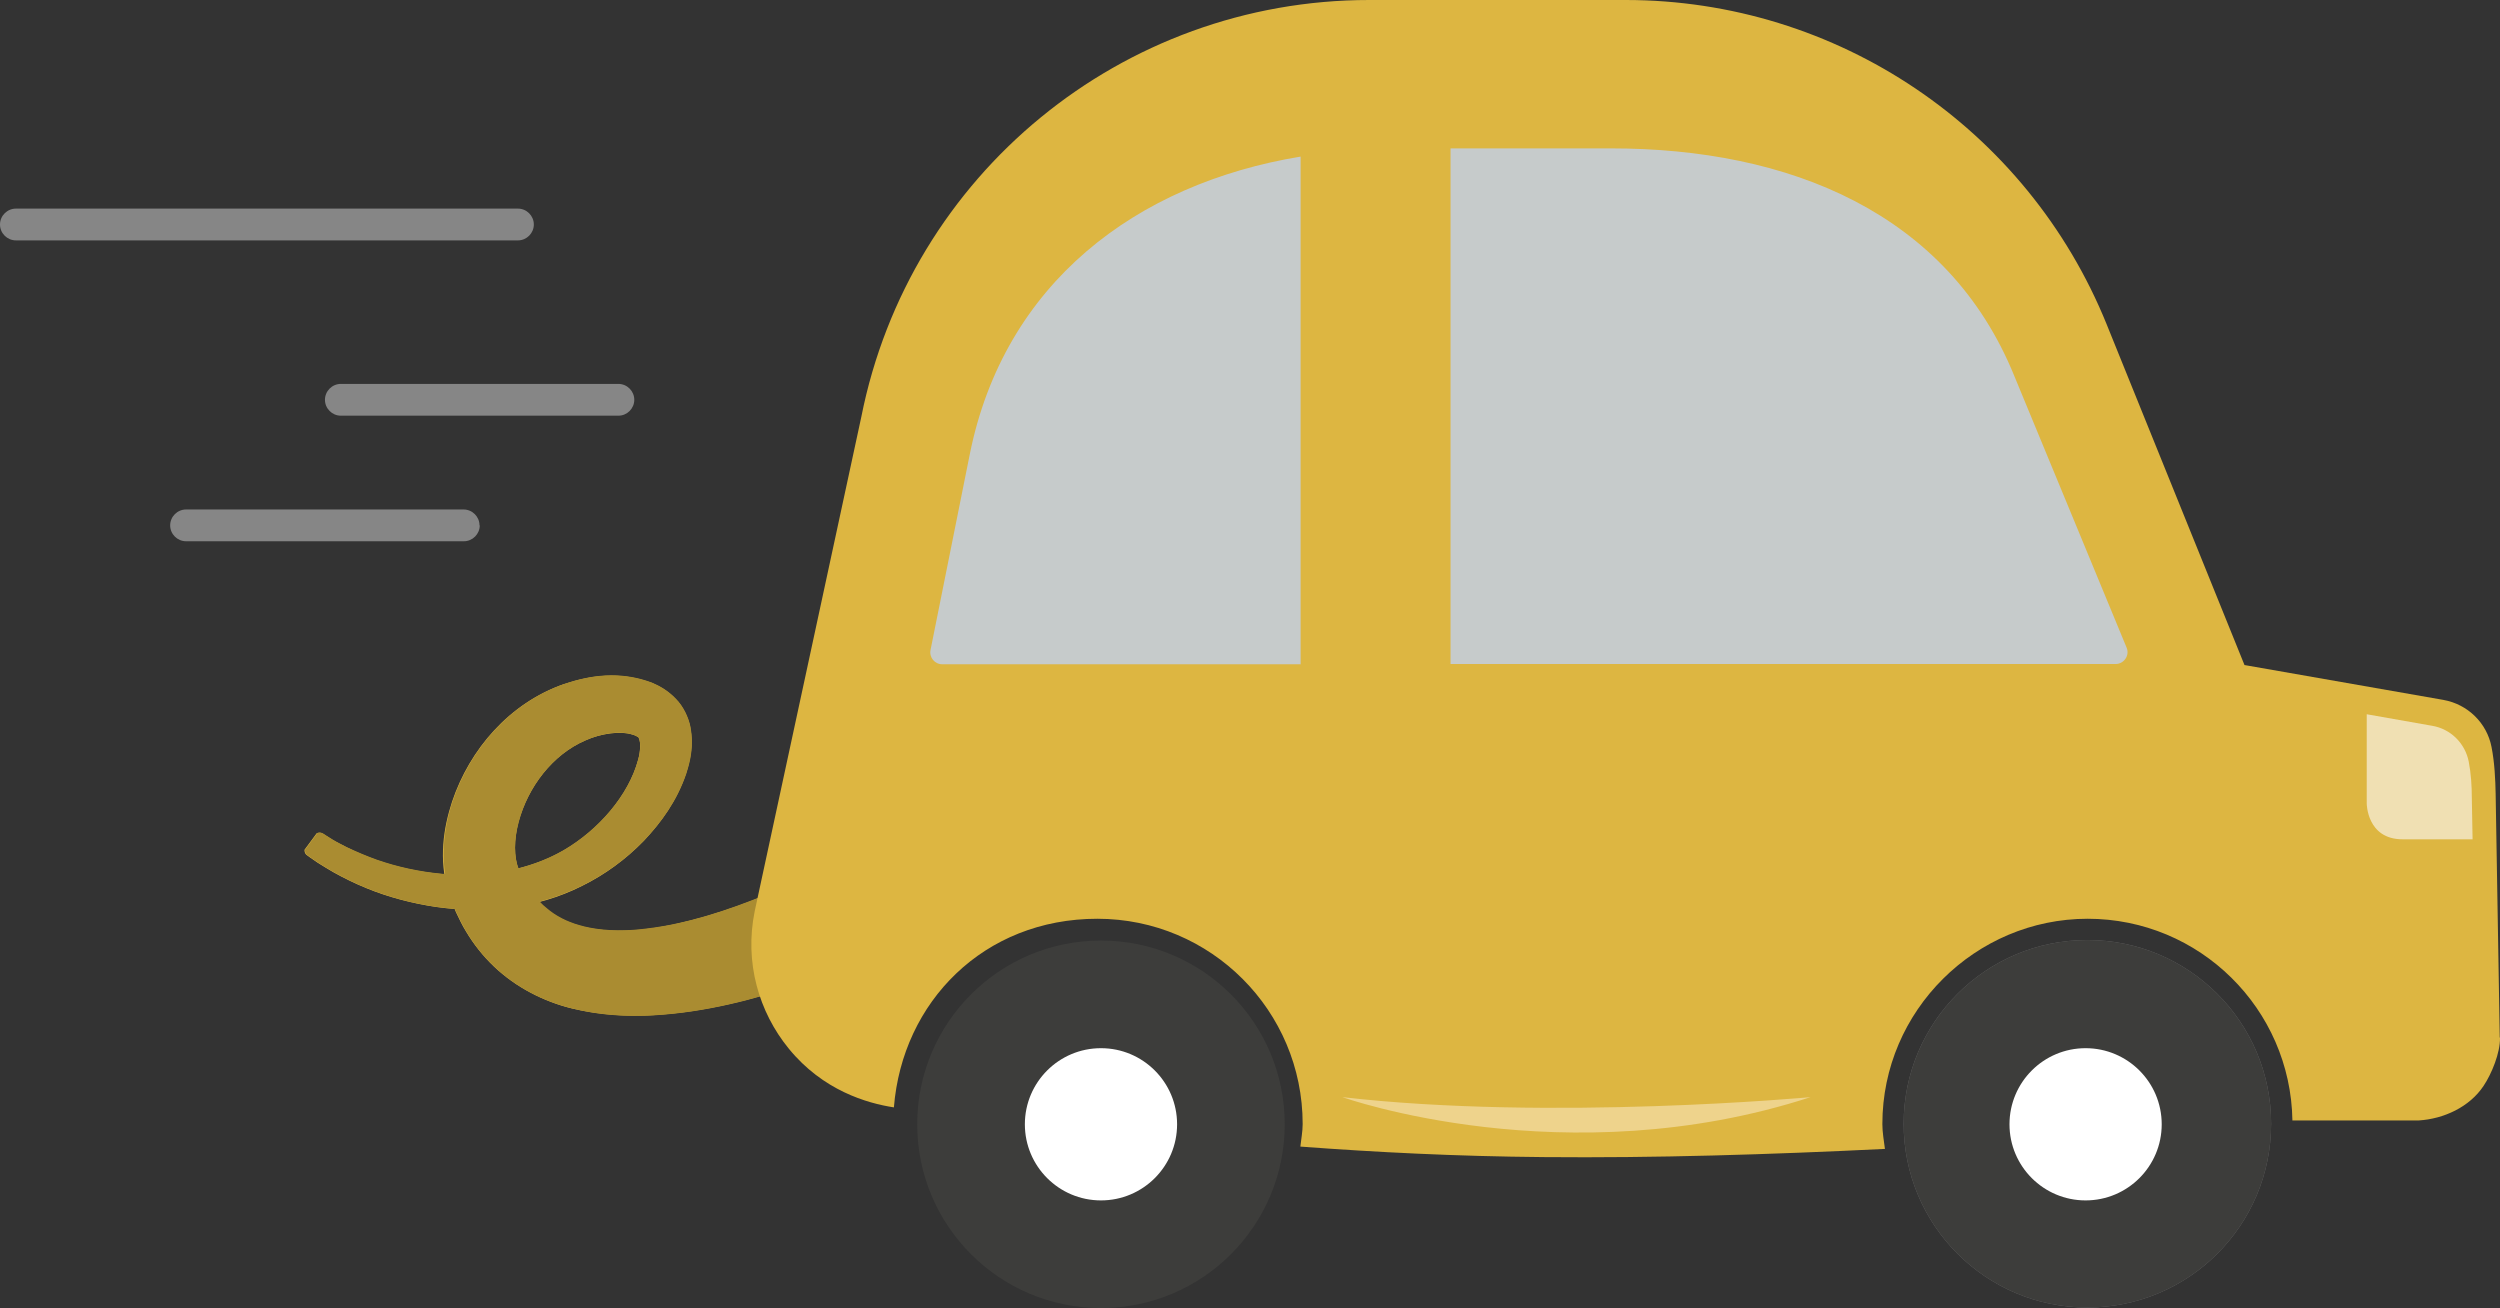 <?xml version="1.0" encoding="UTF-8"?><svg id="b" xmlns="http://www.w3.org/2000/svg" width="97.55" height="51.04" viewBox="0 0 97.55 51.04"><rect x="0" y="0" width="97.55" height="51.04" fill="#333333" stroke="none"/><g id="c"><path d="M87.79,28.16c0,.3-.23.57-.54.57h-53.4c-.31,0-.54-.26-.54-.57,0-.04,0-.08.01-.11l1.79-9.39c1.86-9.76,9.98-14.68,19.41-14.68h9.78c8.07,0,15.33,3.07,18.36,10.96l5.1,13c.03.07.04.15.04.22" fill="#ebf1f1" opacity=".8"/><path d="M31.24,38.38c-1.81.61-3.69,1.11-5.74,1.23-1.02.06-2.09,0-3.18-.26-1.08-.26-2.19-.82-3.05-1.64-.43-.41-.8-.88-1.09-1.37-.15-.24-.27-.5-.39-.75-.11-.25-.21-.49-.31-.82-.36-1.26-.18-2.45.16-3.49.69-2.05,2.24-3.84,4.35-4.58,1.05-.35,2.19-.52,3.45-.05.31.13.64.32.92.62.3.3.5.74.57,1.09.14.74,0,1.32-.17,1.85-.36,1.05-.96,1.88-1.65,2.61-.7.72-1.51,1.31-2.4,1.75-1.8.91-3.81,1.08-5.69.82-.94-.14-1.87-.38-2.74-.74-.44-.18-.87-.39-1.28-.62-.2-.12-.41-.24-.61-.37l-.29-.2c-.09-.08-.22-.1-.22-.3l.48-.65c.18-.06.24.03.33.08l.27.17c.18.11.37.2.56.3.38.19.77.35,1.18.5.8.28,1.64.46,2.49.54,1.68.15,3.4-.11,4.79-.91,1.38-.8,2.55-2.16,2.92-3.54.09-.33.1-.67.04-.82-.03-.08-.03-.07-.06-.08-.03-.02-.1-.06-.21-.09-.45-.14-1.21-.05-1.83.23-1.28.55-2.24,1.82-2.61,3.19-.18.68-.18,1.36,0,1.83.03.1.12.27.2.42.09.15.16.3.26.43.19.27.4.51.63.7.92.78,2.35.98,3.9.79,1.54-.19,3.15-.7,4.71-1.34l1.31,3.49Z" fill="#ddb641"/><path d="M29.94,34.89c-1.56.64-3.16,1.16-4.71,1.34-.36.05-.72.07-1.06.07-1.13,0-2.13-.26-2.83-.86-.1-.08-.19-.16-.28-.26.57-.15,1.13-.36,1.67-.63.89-.44,1.7-1.03,2.4-1.75.69-.73,1.29-1.56,1.65-2.61.12-.37.22-.78.22-1.24,0-.19-.02-.39-.06-.6-.07-.35-.27-.79-.57-1.09-.29-.3-.61-.49-.92-.62-.55-.21-1.08-.29-1.58-.29-.65,0-1.27.14-1.86.34-2.11.74-3.66,2.53-4.35,4.58-.21.63-.35,1.33-.35,2.06,0,.25.02.51.06.77-.05,0-.11,0-.16-.01-.84-.08-1.68-.26-2.49-.54-.4-.14-.79-.31-1.18-.49-.19-.1-.38-.19-.56-.3l-.27-.17c-.07-.04-.12-.1-.22-.1-.03,0-.07,0-.11.02l-.48.65c0,.2.13.22.22.3l.29.2c.2.13.4.25.61.37.41.23.84.44,1.28.62.88.36,1.8.6,2.74.74.24.03.48.06.71.08.02.04.03.08.05.12.12.25.24.5.39.75.29.49.65.96,1.09,1.37.86.83,1.97,1.38,3.05,1.64.83.21,1.66.29,2.45.29.24,0,.49,0,.73-.02,2.04-.12,3.93-.62,5.74-1.23l-1.31-3.49ZM20.23,33.88c-.09-.23-.13-.51-.13-.81,0-.31.05-.65.14-.99.36-1.38,1.33-2.64,2.61-3.19.42-.19.9-.3,1.31-.3.19,0,.37.02.51.07.11.03.18.07.21.09.03.02.03,0,.06.08.02.06.04.16.04.27,0,.16-.02.35-.08.54-.37,1.38-1.54,2.74-2.92,3.54-.54.31-1.13.54-1.75.7" fill="#aa8c31"/><path d="M97.55,40.49c.01.59-.32,1.4-.64,1.88-.55.83-1.56,1.29-2.53,1.35h-4.93c-.07-4.36-3.62-7.87-7.99-7.87s-8.01,3.58-8.01,8.01c0,.33.06.65.1.97-4.46.22-8.98.36-13.31.32-3.45-.03-6.55-.19-9.5-.41.03-.29.09-.58.09-.88,0-4.42-3.58-8.01-8.01-8.01s-7.61,3.24-7.94,7.36c-1.05-.16-2.77-.66-4.1-2.29-1.17-1.43-1.74-3.37-1.33-5.37l4.16-19.29C35.49,6.8,43.79,0,53.43,0h10c8.25,0,15.67,5,18.77,12.65l5.38,13.3,7.76,1.36c.95.17,1.7.9,1.88,1.84.12.61.15,1.28.16,1.82l.16,9.51ZM50.75,25.91V6.11c-6.42,1.06-11.57,4.94-12.91,11.62l-1.53,7.63c-.06.29.16.56.46.56h13.99ZM82.55,25.91c.33,0,.56-.34.43-.64l-4.37-10.57c-2.59-6.41-8.82-8.91-15.74-8.91h-6.27s0,20.12,0,20.12h25.95" fill="#ddb641"/><path d="M52.38,42.81s8.71,3.11,18.27,0c0,0-10.13.94-18.27,0" fill="#eed38c"/><path d="M50.13,43.87c0,3.96-3.21,7.17-7.17,7.17-3.96,0-7.17-3.21-7.17-7.17,0-3.96,3.21-7.17,7.17-7.17s7.17,3.21,7.17,7.17" fill="#3d3d3b"/><path d="M45.93,43.87c0,1.64-1.33,2.97-2.97,2.97s-2.97-1.33-2.97-2.97c0-1.64,1.33-2.97,2.97-2.97s2.97,1.33,2.97,2.97" fill="#fff"/><path d="M88.62,43.85c0,3.96-3.21,7.17-7.17,7.17-3.96,0-7.17-3.21-7.17-7.17s3.21-7.17,7.17-7.17,7.17,3.21,7.17,7.17" fill="#727172"/><path d="M88.62,43.85c0,3.96-3.21,7.17-7.17,7.17-3.96,0-7.17-3.21-7.17-7.17s3.21-7.17,7.17-7.17,7.17,3.21,7.17,7.17" fill="#3d3d3b"/><path d="M84.35,43.87c0,1.64-1.33,2.97-2.97,2.97s-2.97-1.33-2.97-2.97c0-1.64,1.33-2.97,2.97-2.97s2.97,1.33,2.97,2.97" fill="#fff"/><path d="M20.83,8.76c0,.34-.28.62-.62.62H.62c-.34,0-.62-.28-.62-.62,0-.34.28-.62.62-.62h19.59c.34,0,.62.28.62.62" fill="#868686"/><path d="M18.72,20.5c0,.34-.28.62-.62.62H7.26c-.34,0-.62-.28-.62-.62,0-.34.28-.62.62-.62h10.83c.34,0,.62.28.62.62" fill="#868686"/><path d="M24.75,15.6c0,.34-.28.62-.62.62h-10.83c-.34,0-.62-.28-.62-.62,0-.34.28-.62.62-.62h10.83c.34,0,.62.28.62.62" fill="#868686"/><path d="M93.75,32.75h2.73s-.03-1.64-.03-1.64c0-.42-.03-.93-.12-1.39-.14-.72-.71-1.28-1.43-1.4l-2.55-.45v3.48s0,1.4,1.4,1.4" fill="#f0e0b3"/></g></svg>